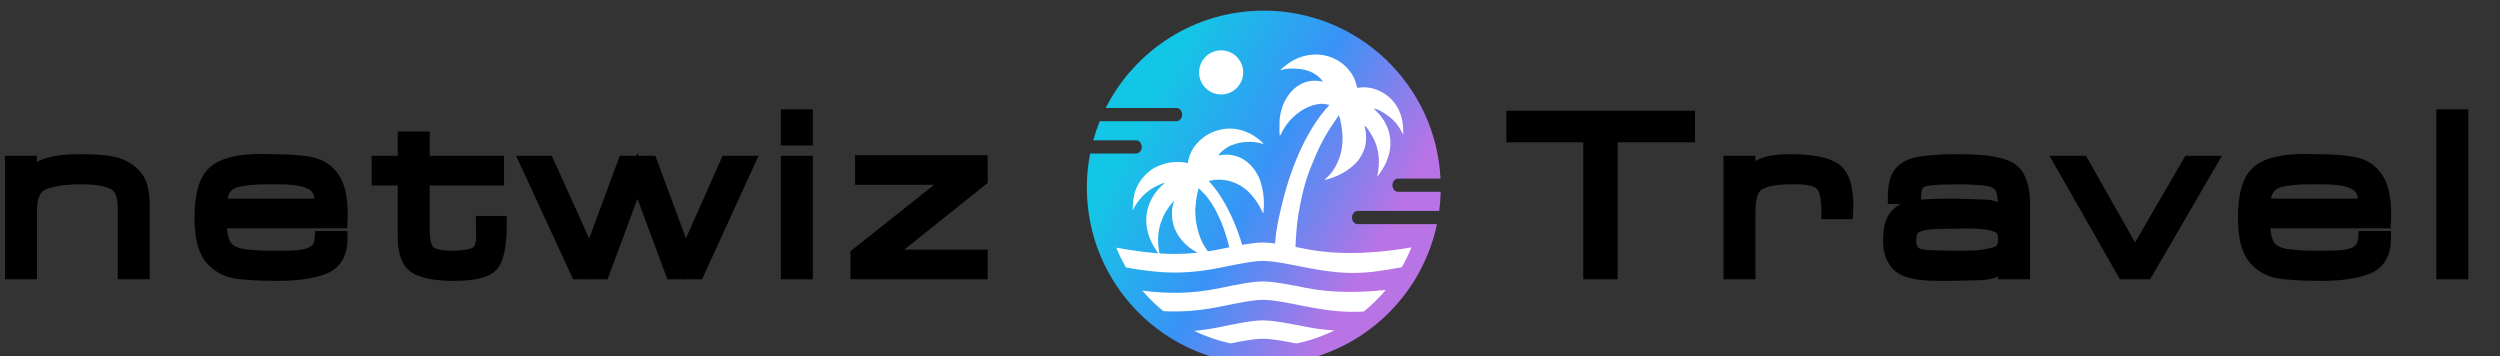 <svg width="470" height="67" viewBox="0 0 470 67" fill="none" xmlns="http://www.w3.org/2000/svg">
<rect x="0" y="0" width="470" height="67" fill="#333333" stroke="none"/>
<g clip-path="url(#clip0_0_14)">
<path fill-rule="evenodd" clip-rule="evenodd" d="M270.851 36.055C270.822 37.276 270.727 38.482 270.571 39.668C270.522 39.66 270.474 39.656 270.424 39.656H255.23C254.648 39.656 254.176 40.212 254.176 40.896C254.176 41.581 254.648 42.134 255.23 42.134H270.15C266.985 57.212 253.612 68.535 237.593 68.535C219.22 68.535 204.326 53.641 204.326 35.267C204.326 33.075 204.539 30.933 204.944 28.859C204.965 28.861 204.986 28.861 205.008 28.861H213.599C214.181 28.861 214.651 28.306 214.651 27.622C214.651 26.938 214.18 26.383 213.599 26.383H205.527C205.868 25.152 206.277 23.951 206.75 22.782H221.196C221.778 22.782 222.249 22.227 222.249 21.543C222.249 20.858 221.778 20.304 221.196 20.304H207.875C213.352 9.447 224.602 2 237.593 2C255.4 2 269.938 15.989 270.818 33.576H262.826C262.244 33.576 261.773 34.132 261.773 34.816C261.773 35.501 262.245 36.056 262.826 36.056H270.851V36.055Z" fill="url(#paint0_linear_0_14)"/>
<path fill-rule="evenodd" clip-rule="evenodd" d="M209.857 46.559C216.616 47.758 222.077 48.359 229.582 46.801C232.415 46.213 235.347 45.606 237.351 45.599C237.362 45.599 237.375 45.599 237.387 45.599C239.478 45.599 242.524 46.21 245.473 46.8C252.579 48.223 260.368 47.382 265.349 46.508C264.827 47.796 264.22 49.04 263.532 50.23C256.831 51.506 253.171 51.831 245.119 50.22C242.241 49.644 239.25 49.028 237.356 49.054C235.534 49.061 232.695 49.65 229.949 50.219C222.515 51.761 217.793 51.364 211.687 50.288C210.993 49.095 210.381 47.85 209.855 46.56L209.857 46.559ZM260.533 54.507C259.289 55.988 257.905 57.346 256.4 58.563C253.15 58.768 249.913 58.495 245.119 57.536C242.241 56.96 239.251 56.345 237.357 56.37C235.535 56.376 232.695 56.966 229.95 57.535C225.528 58.453 222.065 58.683 218.7 58.494C217.275 57.333 215.958 56.042 214.768 54.643C219.496 55.24 223.967 55.285 229.582 54.118C232.415 53.53 235.347 52.923 237.351 52.916C237.362 52.916 237.375 52.916 237.387 52.916C239.478 52.916 242.524 53.526 245.473 54.117C250.57 55.138 256.02 54.993 260.532 54.507H260.533ZM250.868 62.11C248.634 63.217 246.241 64.054 243.735 64.576C241.313 64.097 238.948 63.665 237.356 63.688C235.847 63.693 233.642 64.097 231.368 64.56C228.961 64.05 226.661 63.253 224.505 62.204C226.111 62.057 227.787 61.808 229.581 61.436C232.414 60.848 235.346 60.241 237.35 60.234C237.361 60.234 237.374 60.234 237.386 60.234C239.477 60.234 242.524 60.845 245.472 61.435C247.245 61.789 249.061 62.003 250.867 62.111L250.868 62.11Z" fill="white"/>
<path fill-rule="evenodd" clip-rule="evenodd" d="M243.542 46.587C243.621 44.685 243.791 42.109 244.073 40.453C244.581 37.47 245.202 34.54 246.307 31.753C246.918 30.211 247.58 28.63 248.305 27.168C249.192 25.379 250.295 23.702 251.432 22.067C251.539 21.914 251.611 21.869 251.655 21.702C252.023 21.972 252.329 24.649 252.357 24.996C252.559 27.481 252.059 29.686 250.889 31.631C250.763 31.842 250.626 32.028 250.48 32.223C250.413 32.313 250.361 32.389 250.28 32.492C250.179 32.62 250.136 32.648 250.035 32.777C249.858 33.004 249.75 33.099 249.554 33.295C249.386 33.466 249.138 33.62 249.011 33.81C249.383 33.802 250.451 33.433 250.792 33.299C252.486 32.632 253.681 31.868 254.963 30.593C255.585 29.975 256.351 28.643 256.605 27.651C256.962 26.258 256.855 24.965 256.533 23.584C256.99 23.889 257.562 24.877 257.86 25.373C258.27 26.056 258.579 26.75 258.833 27.573C259.074 28.351 259.238 29.311 259.237 30.343C259.237 31.111 259.11 32.695 258.884 33.164C259.1 33.086 259.291 32.749 259.413 32.576C262.262 28.541 262.123 24.094 258.548 20.687C258.411 20.558 258.331 20.535 258.238 20.409C259.005 20.425 260.57 21.429 261.218 21.955C262.419 22.933 262.991 23.763 263.683 25.073L263.822 25.287C263.822 23.923 263.738 22.637 263.284 21.416C263.094 20.902 262.853 20.409 262.577 19.949C262.328 19.532 261.94 19.022 261.603 18.689C260.822 17.916 260.054 17.388 258.96 16.924C258.141 16.576 257.105 16.38 256.179 16.41C255.844 16.42 255.494 16.523 255.182 16.529C254.975 16.099 254.876 14.596 253.492 13.046C253.346 12.883 253.301 12.795 253.14 12.635C250.151 9.656 245.658 9.561 242.32 11.838C242.018 12.044 241.762 12.259 241.485 12.473C241.286 12.627 240.781 13.017 240.722 13.237C241.827 12.707 244.337 12.875 245.484 13.178C246.852 13.539 248.023 14.318 248.716 15.353C243.682 14.18 240.521 18.94 240.546 23.229L240.546 24.994C240.559 25.22 240.605 25.282 240.605 25.522C240.778 25.396 240.86 25.131 240.958 24.934C242.286 22.251 245.09 19.858 248.137 19.535C249.034 19.44 249.195 19.645 249.892 19.703C249.837 19.909 249.704 19.983 249.574 20.148C249.439 20.32 249.337 20.385 249.204 20.542C248.502 21.38 247.853 22.263 247.247 23.171C246.327 24.547 245.494 26.082 244.758 27.617C243.993 29.211 243.325 30.859 242.744 32.538C242.606 32.936 242.485 33.254 242.346 33.669C241.543 36.076 240.984 38.488 240.417 40.967C240.232 41.775 240.096 42.685 239.95 43.557C239.825 44.312 239.727 45.815 239.633 46.585H243.542V46.586V46.587Z" fill="white"/>
<path d="M229.574 17.758C231.864 17.758 233.72 15.902 233.72 13.613C233.72 11.323 231.864 9.467 229.574 9.467C227.285 9.467 225.429 11.323 225.429 13.613C225.429 15.902 227.285 17.758 229.574 17.758Z" fill="white"/>
<path fill-rule="evenodd" clip-rule="evenodd" d="M220.678 37.788C220.624 38.436 220.329 38.883 220.334 39.849C220.339 40.685 220.353 41.293 220.55 42.082C221.118 44.359 222.94 46.376 225.001 47.421L225.803 47.822C226.087 47.964 226.375 48.069 226.679 48.191C226.917 48.286 227.124 48.357 227.358 48.436C227.508 48.315 227.663 48.199 227.822 48.087C227.77 48.039 227.725 47.993 227.689 47.954C226.877 47.075 226.17 46.008 225.728 44.891C225.283 43.771 224.964 42.569 224.814 41.34C224.754 40.859 224.68 39.675 224.718 39.207C224.803 38.171 224.906 37.251 225.12 36.261C225.186 35.953 225.293 35.673 225.36 35.384L226.616 36.661C227.03 37.126 227.361 37.617 227.714 38.14C228.148 38.788 228.549 39.487 228.869 40.205C228.942 40.367 229.002 40.477 229.082 40.637C229.83 42.121 230.339 43.755 230.809 45.351C230.934 45.778 231.05 46.209 231.156 46.642C231.971 46.462 232.808 46.383 233.642 46.4L233.202 44.976C232.214 42.013 230.961 39.15 229.225 36.544C228.937 36.11 228.612 35.658 228.287 35.249C228.002 34.894 227.455 34.317 227.25 34.01C227.422 34.006 227.534 33.958 227.682 33.927C229.855 33.471 232.182 34.079 233.862 35.341L234.432 35.802C234.652 36.015 234.779 36.092 234.973 36.335L235.465 36.873C236.12 37.652 236.671 38.511 237.126 39.42C237.215 39.598 237.37 40.002 237.513 40.106C237.513 39.722 237.58 39.344 237.599 38.99C237.7 37.119 237.407 35.265 236.777 33.585C236.723 33.441 236.653 33.336 236.586 33.175L236.146 32.37C235.917 31.987 235.649 31.644 235.356 31.314C235.244 31.189 235.205 31.119 235.077 30.992C233.499 29.425 231.363 28.706 229.054 29.244C229.186 28.992 229.47 28.64 229.691 28.465C230.239 28.031 230.742 27.622 231.41 27.348C232.551 26.88 233.795 26.627 235.067 26.666C235.277 26.672 235.453 26.697 235.709 26.71C236.391 26.741 237.13 27.018 237.555 27.053C237.277 26.638 236.433 26.02 235.992 25.697L235.079 25.149C233.041 24.14 231.138 23.899 228.976 24.485C228.219 24.69 227.576 25.01 226.936 25.365C226.642 25.527 226.333 25.76 226.077 25.966C225.233 26.647 224.535 27.414 224.029 28.384C223.785 28.852 223.342 29.974 223.342 30.659C223.024 30.634 222.657 30.52 222.308 30.492C221.231 30.404 219.998 30.472 218.98 30.764C217.793 31.103 216.65 31.637 215.753 32.474C215.549 32.662 215.312 32.84 215.141 33.064L214.576 33.744C213.264 35.491 212.951 37.345 212.951 39.548C212.957 39.54 212.965 39.514 212.966 39.52L213.431 38.654C213.78 38.075 214.196 37.568 214.636 37.068C215.285 36.332 216.108 35.666 216.988 35.212C217.507 34.944 218.406 34.443 218.962 34.396C218.817 34.613 218.518 34.789 218.328 34.964C218.004 35.265 217.726 35.593 217.454 35.936C216.794 36.765 216.267 37.693 215.93 38.705C215.821 39.031 215.732 39.309 215.666 39.644C215.449 40.74 215.424 41.944 215.638 43.001C215.903 44.307 216.358 45.412 217.016 46.518C217.19 46.81 217.847 47.822 218.06 47.964C217.277 44.605 217.828 41.485 219.9 38.727L220.471 38.009C220.562 37.894 220.555 37.872 220.68 37.789L220.678 37.788Z" fill="white"/>
<path d="M5.45 34.961C6.109 33.012 7.213 31.779 8.761 31.263C10.309 30.747 12.373 30.489 14.953 30.489H15.34C17.461 30.489 19.224 30.604 20.629 30.833C22.062 31.062 23.281 31.578 24.284 32.381C25.316 33.184 25.961 34.087 26.219 35.09C26.506 36.093 26.649 37.34 26.649 38.831V51H23.639V39.132C23.639 36.609 22.965 34.99 21.618 34.273C20.271 33.528 18.178 33.155 15.34 33.155C12.101 33.155 9.635 33.528 7.944 34.273C6.281 34.99 5.45 36.767 5.45 39.605V51H2.44V30.79H5.45V34.961ZM45.339 48.248C45.798 48.334 46.529 48.42 47.532 48.506C48.536 48.592 49.725 48.635 51.101 48.635H52.735C54.226 48.635 55.401 48.592 56.261 48.506C57.121 48.42 57.895 48.234 58.583 47.947C59.271 47.632 59.773 47.23 60.088 46.743C60.404 46.256 60.59 45.654 60.647 44.937H63.829C63.829 47.603 62.754 49.337 60.604 50.14C58.483 50.914 55.731 51.301 52.348 51.301C48.65 51.301 45.913 51.143 44.135 50.828C42.358 50.484 40.896 49.595 39.749 48.162C38.631 46.7 38.072 44.292 38.072 40.938C38.072 36.781 38.861 34.001 40.437 32.596C42.043 31.163 44.938 30.446 49.123 30.446L51.187 30.489C54.427 30.489 56.863 30.675 58.497 31.048C60.16 31.392 61.464 32.266 62.41 33.671C63.385 35.076 63.872 37.312 63.872 40.379L63.829 41.411H41.082C41.082 43.389 41.355 44.937 41.899 46.055C42.444 47.144 43.591 47.875 45.339 48.248ZM52.434 33.155H50.069C48.407 33.155 46.93 33.255 45.64 33.456C44.35 33.628 43.376 33.986 42.716 34.531C42.086 35.076 41.67 35.706 41.469 36.423C41.269 37.111 41.168 37.914 41.168 38.831H60.733C60.733 37.942 60.647 37.154 60.475 36.466C60.303 35.778 59.959 35.205 59.443 34.746C58.927 34.259 58.11 33.872 56.992 33.585C55.903 33.298 54.384 33.155 52.434 33.155ZM93.258 33.37H79.283V43.088C79.283 45.353 79.67 46.843 80.444 47.56C81.218 48.277 82.738 48.635 85.002 48.635C87.066 48.635 88.586 48.391 89.56 47.904C90.535 47.388 91.022 46.213 91.022 44.378L90.979 42.099H93.774C93.774 45.826 93.316 48.291 92.398 49.495C91.51 50.699 89.159 51.301 85.346 51.301C82.193 51.301 79.885 50.9 78.423 50.097C76.99 49.266 76.273 47.402 76.273 44.507V43.088V33.37H71.371V30.79H76.273V26.232H79.283V30.79H93.258V33.37ZM140.268 30.79L131.023 51H126.508L119.843 33.069L113.178 51H108.706L99.375 30.79H102.772L110.899 48.764L117.564 30.79H122.165L128.83 48.764L136.828 30.79H140.268ZM151.311 51H148.301V30.79H151.311V51ZM151.311 25.845H148.301V22.061H151.311V25.845ZM165.736 48.42H184.183V51H161.393V47.947L179.926 33.241H162.253V30.661H184.183V33.671L165.736 48.42Z" fill="black"/>
<path d="M5.45 34.961H3.95L6.871 35.442L5.45 34.961ZM20.629 30.833L20.387 32.313L20.392 32.314L20.629 30.833ZM24.284 32.381L23.347 33.552L23.355 33.559L23.363 33.565L24.284 32.381ZM26.219 35.09L24.766 35.464L24.771 35.483L24.777 35.502L26.219 35.09ZM26.649 51V52.5H28.149V51H26.649ZM23.639 51H22.139V52.5H23.639V51ZM21.618 34.273L20.892 35.586L20.903 35.592L20.914 35.597L21.618 34.273ZM7.944 34.273L8.538 35.651L8.549 35.646L7.944 34.273ZM5.45 51V52.5H6.95V51H5.45ZM2.44 51H0.94V52.5H2.44V51ZM2.44 30.79V29.29H0.94V30.79H2.44ZM5.45 30.79H6.95V29.29H5.45V30.79ZM6.871 35.442C7.423 33.809 8.248 33.015 9.235 32.686L8.287 29.84C6.178 30.543 4.796 32.214 4.029 34.48L6.871 35.442ZM9.235 32.686C10.568 32.242 12.452 31.989 14.953 31.989V28.989C12.294 28.989 10.05 29.252 8.287 29.84L9.235 32.686ZM14.953 31.989H15.34V28.989H14.953V31.989ZM15.34 31.989C17.416 31.989 19.091 32.102 20.387 32.313L20.871 29.353C19.358 29.106 17.507 28.989 15.34 28.989V31.989ZM20.392 32.314C21.603 32.508 22.571 32.932 23.347 33.552L25.221 31.21C23.99 30.225 22.522 29.617 20.866 29.352L20.392 32.314ZM23.363 33.565C24.203 34.218 24.61 34.858 24.766 35.464L27.672 34.716C27.311 33.315 26.429 32.149 25.205 31.197L23.363 33.565ZM24.777 35.502C25.013 36.328 25.149 37.425 25.149 38.831H28.149C28.149 37.255 27.999 35.859 27.661 34.678L24.777 35.502ZM25.149 38.831V51H28.149V38.831H25.149ZM26.649 49.5H23.639V52.5H26.649V49.5ZM25.139 51V39.132H22.139V51H25.139ZM25.139 39.132C25.139 36.438 24.424 34.066 22.322 32.949L20.914 35.597C21.507 35.913 22.139 36.781 22.139 39.132H25.139ZM22.344 32.96C20.657 32.027 18.251 31.655 15.34 31.655V34.655C18.105 34.655 19.884 35.028 20.892 35.586L22.344 32.96ZM15.34 31.655C12.026 31.655 9.314 32.03 7.339 32.9L8.549 35.646C9.957 35.025 12.175 34.655 15.34 34.655V31.655ZM7.35 32.895C4.856 33.971 3.95 36.55 3.95 39.605H6.95C6.95 36.983 7.707 36.009 8.538 35.651L7.35 32.895ZM3.95 39.605V51H6.95V39.605H3.95ZM5.45 49.5H2.44V52.5H5.45V49.5ZM3.94 51V30.79H0.94V51H3.94ZM2.44 32.29H5.45V29.29H2.44V32.29ZM3.95 30.79V34.961H6.95V30.79H3.95ZM45.339 48.248L45.027 49.715L45.045 49.719L45.063 49.722L45.339 48.248ZM47.532 48.506L47.404 50.001L47.404 50.001L47.532 48.506ZM56.261 48.506L56.41 49.999L56.41 49.999L56.261 48.506ZM58.583 47.947L59.16 49.332L59.184 49.322L59.208 49.311L58.583 47.947ZM60.088 46.743L58.829 45.928L58.829 45.928L60.088 46.743ZM60.647 44.937V43.437H59.262L59.152 44.817L60.647 44.937ZM63.829 44.937H65.329V43.437H63.829V44.937ZM60.604 50.14L61.118 51.549L61.129 51.545L60.604 50.14ZM44.135 50.828L43.85 52.301L43.862 52.303L43.873 52.305L44.135 50.828ZM39.749 48.162L38.558 49.073L38.568 49.086L38.578 49.099L39.749 48.162ZM40.437 32.596L41.435 33.716L41.436 33.715L40.437 32.596ZM49.123 30.446L49.154 28.946L49.139 28.946H49.123V30.446ZM51.187 30.489L51.156 31.989L51.172 31.989H51.187V30.489ZM58.497 31.048L58.164 32.51L58.178 32.514L58.193 32.517L58.497 31.048ZM62.41 33.671L61.166 34.509L61.172 34.518L61.178 34.526L62.41 33.671ZM63.872 40.379L65.371 40.441L65.372 40.41V40.379H63.872ZM63.829 41.411V42.911H65.268L65.328 41.473L63.829 41.411ZM41.082 41.411V39.911H39.582V41.411H41.082ZM41.899 46.055L40.551 46.712L40.554 46.719L40.558 46.726L41.899 46.055ZM45.64 33.456L45.839 34.943L45.855 34.941L45.871 34.938L45.64 33.456ZM42.716 34.531L41.761 33.375L41.748 33.385L41.736 33.396L42.716 34.531ZM41.469 36.423L42.909 36.843L42.911 36.835L42.914 36.827L41.469 36.423ZM41.168 38.831H39.668V40.331H41.168V38.831ZM60.733 38.831V40.331H62.233V38.831H60.733ZM60.475 36.466L59.02 36.83L59.02 36.83L60.475 36.466ZM59.443 34.746L58.413 35.837L58.43 35.852L58.447 35.867L59.443 34.746ZM56.992 33.585L56.611 35.036L56.62 35.038L56.992 33.585ZM45.063 49.722C45.6 49.823 46.394 49.914 47.404 50.001L47.66 47.011C46.663 46.926 45.996 46.845 45.616 46.774L45.063 49.722ZM47.404 50.001C48.462 50.091 49.697 50.135 51.101 50.135V47.135C49.754 47.135 48.609 47.093 47.66 47.011L47.404 50.001ZM51.101 50.135H52.735V47.135H51.101V50.135ZM52.735 50.135C54.246 50.135 55.478 50.092 56.41 49.999L56.112 47.013C55.325 47.092 54.206 47.135 52.735 47.135V50.135ZM56.41 49.999C57.395 49.9 58.316 49.683 59.16 49.332L58.006 46.562C57.474 46.784 56.848 46.94 56.112 47.013L56.41 49.999ZM59.208 49.311C60.078 48.912 60.837 48.347 61.348 47.558L58.829 45.928C58.709 46.113 58.464 46.351 57.958 46.583L59.208 49.311ZM61.348 47.558C61.826 46.818 62.07 45.963 62.142 45.057L59.152 44.817C59.11 45.345 58.981 45.694 58.829 45.928L61.348 47.558ZM60.647 46.437H63.829V43.437H60.647V46.437ZM62.329 44.937C62.329 46.075 62.1 46.88 61.748 47.447C61.407 47.997 60.884 48.434 60.08 48.735L61.129 51.545C62.474 51.043 63.564 50.212 64.298 49.028C65.021 47.861 65.329 46.465 65.329 44.937H62.329ZM60.09 48.731C58.194 49.423 55.634 49.801 52.348 49.801V52.801C55.828 52.801 58.772 52.405 61.118 51.549L60.09 48.731ZM52.348 49.801C48.667 49.801 46.038 49.642 44.397 49.351L43.873 52.305C45.787 52.644 48.634 52.801 52.348 52.801V49.801ZM44.42 49.355C42.998 49.08 41.848 48.385 40.92 47.225L38.578 49.099C39.944 50.806 41.718 51.888 43.85 52.301L44.42 49.355ZM40.941 47.251C40.13 46.191 39.572 44.2 39.572 40.938H36.572C36.572 44.384 37.132 47.209 38.558 49.073L40.941 47.251ZM39.572 40.938C39.572 36.84 40.376 34.659 41.435 33.716L39.439 31.476C37.345 33.342 36.572 36.722 36.572 40.938H39.572ZM41.436 33.715C42.604 32.672 45.005 31.946 49.123 31.946V28.946C44.871 28.946 41.481 29.653 39.438 31.477L41.436 33.715ZM49.092 31.946L51.156 31.989L51.218 28.989L49.154 28.946L49.092 31.946ZM51.187 31.989C54.398 31.989 56.698 32.176 58.164 32.51L58.831 29.586C57.028 29.174 54.455 28.989 51.187 28.989V31.989ZM58.193 32.517C59.473 32.782 60.44 33.43 61.166 34.509L63.654 32.833C62.489 31.102 60.846 30.002 58.801 29.579L58.193 32.517ZM61.178 34.526C61.887 35.549 62.372 37.405 62.372 40.379H65.372C65.372 37.218 64.882 34.603 63.643 32.816L61.178 34.526ZM62.373 40.317L62.331 41.349L65.328 41.473L65.371 40.441L62.373 40.317ZM63.829 39.911H41.082V42.911H63.829V39.911ZM39.582 41.411C39.582 43.497 39.864 45.303 40.551 46.712L43.248 45.398C42.845 44.571 42.582 43.281 42.582 41.411H39.582ZM40.558 46.726C41.388 48.387 43.048 49.293 45.027 49.715L45.652 46.781C44.133 46.457 43.5 45.902 43.241 45.384L40.558 46.726ZM52.434 31.655H50.069V34.655H52.434V31.655ZM50.069 31.655C48.349 31.655 46.793 31.759 45.41 31.974L45.871 34.938C47.067 34.752 48.464 34.655 50.069 34.655V31.655ZM45.442 31.969C44.008 32.16 42.722 32.581 41.761 33.375L43.672 35.687C44.029 35.392 44.692 35.096 45.839 34.943L45.442 31.969ZM41.736 33.396C40.91 34.109 40.314 34.985 40.025 36.019L42.914 36.827C43.026 36.428 43.261 36.042 43.697 35.666L41.736 33.396ZM40.029 36.003C39.779 36.859 39.668 37.809 39.668 38.831H42.668C42.668 38.018 42.758 37.363 42.909 36.843L40.029 36.003ZM41.168 40.331H60.733V37.331H41.168V40.331ZM62.233 38.831C62.233 37.849 62.139 36.935 61.93 36.102L59.02 36.83C59.156 37.373 59.233 38.035 59.233 38.831H62.233ZM61.93 36.102C61.687 35.13 61.188 34.29 60.44 33.625L58.447 35.867C58.731 36.12 58.919 36.426 59.02 36.83L61.93 36.102ZM60.473 33.656C59.691 32.917 58.591 32.447 57.365 32.132L56.62 35.038C57.629 35.297 58.163 35.601 58.413 35.837L60.473 33.656ZM57.374 32.134C56.102 31.8 54.433 31.655 52.434 31.655V34.655C54.334 34.655 55.704 34.797 56.611 35.036L57.374 32.134ZM93.258 33.37V34.87H94.758V33.37H93.258ZM79.283 33.37V31.87H77.783V33.37H79.283ZM80.444 47.56L81.463 46.459L81.463 46.459L80.444 47.56ZM89.56 47.904L90.231 49.246L90.247 49.238L90.262 49.23L89.56 47.904ZM91.022 44.378H92.522V44.364L92.522 44.35L91.022 44.378ZM90.979 42.099V40.599H89.451L89.48 42.127L90.979 42.099ZM93.774 42.099H95.274V40.599H93.774V42.099ZM92.398 49.495L91.205 48.586L91.198 48.595L91.192 48.604L92.398 49.495ZM78.423 50.097L77.671 51.395L77.686 51.403L77.701 51.412L78.423 50.097ZM76.273 33.37H77.773V31.87H76.273V33.37ZM71.371 33.37H69.871V34.87H71.371V33.37ZM71.371 30.79V29.29H69.871V30.79H71.371ZM76.273 30.79V32.29H77.773V30.79H76.273ZM76.273 26.232V24.732H74.773V26.232H76.273ZM79.283 26.232H80.783V24.732H79.283V26.232ZM79.283 30.79H77.783V32.29H79.283V30.79ZM93.258 30.79H94.758V29.29H93.258V30.79ZM93.258 31.87H79.283V34.87H93.258V31.87ZM77.783 33.37V43.088H80.783V33.37H77.783ZM77.783 43.088C77.783 44.294 77.885 45.37 78.122 46.281C78.356 47.184 78.752 48.037 79.425 48.661L81.463 46.459C81.363 46.366 81.178 46.116 81.025 45.528C80.875 44.948 80.783 44.147 80.783 43.088H77.783ZM79.425 48.661C80.072 49.26 80.921 49.614 81.82 49.826C82.731 50.041 83.801 50.135 85.002 50.135V47.135C83.939 47.135 83.117 47.05 82.509 46.906C81.889 46.76 81.591 46.577 81.463 46.459L79.425 48.661ZM85.002 50.135C87.127 50.135 88.935 49.894 90.231 49.246L88.889 46.562C88.236 46.889 87.006 47.135 85.002 47.135V50.135ZM90.262 49.23C91.996 48.312 92.522 46.379 92.522 44.378H89.522C89.522 46.046 89.074 46.464 88.859 46.578L90.262 49.23ZM92.522 44.35L92.479 42.071L89.48 42.127L89.523 44.406L92.522 44.35ZM90.979 43.599H93.774V40.599H90.979V43.599ZM92.274 42.099C92.274 43.91 92.162 45.359 91.956 46.469C91.744 47.604 91.458 48.255 91.205 48.586L93.591 50.404C94.257 49.531 94.658 48.347 94.905 47.017C95.157 45.662 95.274 44.015 95.274 42.099H92.274ZM91.192 48.604C91.046 48.801 90.631 49.132 89.597 49.396C88.592 49.654 87.19 49.801 85.346 49.801V52.801C87.316 52.801 88.996 52.647 90.341 52.303C91.657 51.965 92.862 51.392 93.605 50.386L91.192 48.604ZM85.346 49.801C82.258 49.801 80.265 49.397 79.145 48.782L77.701 51.412C79.505 52.402 82.128 52.801 85.346 52.801V49.801ZM79.176 48.8C78.472 48.392 77.773 47.273 77.773 44.507H74.773C74.773 47.532 75.507 50.14 77.671 51.395L79.176 48.8ZM77.773 44.507V43.088H74.773V44.507H77.773ZM77.773 43.088V33.37H74.773V43.088H77.773ZM76.273 31.87H71.371V34.87H76.273V31.87ZM72.871 33.37V30.79H69.871V33.37H72.871ZM71.371 32.29H76.273V29.29H71.371V32.29ZM77.773 30.79V26.232H74.773V30.79H77.773ZM76.273 27.732H79.283V24.732H76.273V27.732ZM77.783 26.232V30.79H80.783V26.232H77.783ZM79.283 32.29H93.258V29.29H79.283V32.29ZM91.758 30.79V33.37H94.758V30.79H91.758ZM140.268 30.79L141.632 31.414L142.604 29.29H140.268V30.79ZM131.023 51V52.5H131.986L132.387 51.624L131.023 51ZM126.508 51L125.102 51.523L125.465 52.5H126.508V51ZM119.843 33.069L121.249 32.546L119.843 28.764L118.437 32.546L119.843 33.069ZM113.178 51V52.5H114.221L114.584 51.523L113.178 51ZM108.706 51L107.344 51.629L107.746 52.5H108.706V51ZM99.375 30.79V29.29H97.03L98.013 31.419L99.375 30.79ZM102.772 30.79L104.139 30.172L103.74 29.29H102.772V30.79ZM110.899 48.764L109.532 49.382L111.036 52.708L112.306 49.285L110.899 48.764ZM117.564 30.79V29.29H116.521L116.158 30.268L117.564 30.79ZM122.165 30.79L123.572 30.268L123.209 29.29H122.165V30.79ZM128.83 48.764L127.424 49.285L128.704 52.738L130.201 49.374L128.83 48.764ZM136.828 30.79V29.29H135.854L135.458 30.18L136.828 30.79ZM138.904 30.166L129.659 50.376L132.387 51.624L141.632 31.414L138.904 30.166ZM131.023 49.5H126.508V52.5H131.023V49.5ZM127.914 50.477L121.249 32.546L118.437 33.592L125.102 51.523L127.914 50.477ZM118.437 32.546L111.772 50.477L114.584 51.523L121.249 33.592L118.437 32.546ZM113.178 49.5H108.706V52.5H113.178V49.5ZM110.068 50.371L100.737 30.161L98.013 31.419L107.344 51.629L110.068 50.371ZM99.375 32.29H102.772V29.29H99.375V32.29ZM101.405 31.408L109.532 49.382L112.266 48.146L104.139 30.172L101.405 31.408ZM112.306 49.285L118.971 31.311L116.158 30.268L109.493 48.242L112.306 49.285ZM117.564 32.29H122.165V29.29H117.564V32.29ZM120.759 31.311L127.424 49.285L130.237 48.242L123.572 30.268L120.759 31.311ZM130.201 49.374L138.199 31.4L135.458 30.18L127.46 48.154L130.201 49.374ZM136.828 32.29H140.268V29.29H136.828V32.29ZM151.311 51V52.5H152.811V51H151.311ZM148.301 51H146.801V52.5H148.301V51ZM148.301 30.79V29.29H146.801V30.79H148.301ZM151.311 30.79H152.811V29.29H151.311V30.79ZM151.311 25.845V27.345H152.811V25.845H151.311ZM148.301 25.845H146.801V27.345H148.301V25.845ZM148.301 22.061V20.561H146.801V22.061H148.301ZM151.311 22.061H152.811V20.561H151.311V22.061ZM151.311 49.5H148.301V52.5H151.311V49.5ZM149.801 51V30.79H146.801V51H149.801ZM148.301 32.29H151.311V29.29H148.301V32.29ZM149.811 30.79V51H152.811V30.79H149.811ZM151.311 24.345H148.301V27.345H151.311V24.345ZM149.801 25.845V22.061H146.801V25.845H149.801ZM148.301 23.561H151.311V20.561H148.301V23.561ZM149.811 22.061V25.845H152.811V22.061H149.811ZM165.736 48.42L164.799 47.248L161.458 49.92H165.736V48.42ZM184.183 48.42H185.683V46.92H184.183V48.42ZM184.183 51V52.5H185.683V51H184.183ZM161.393 51H159.893V52.5H161.393V51ZM161.393 47.947L160.46 46.772L159.893 47.222V47.947H161.393ZM179.926 33.241L180.858 34.416L184.229 31.741H179.926V33.241ZM162.253 33.241H160.753V34.741H162.253V33.241ZM162.253 30.661V29.161H160.753V30.661H162.253ZM184.183 30.661H185.683V29.161H184.183V30.661ZM184.183 33.671L185.12 34.843L185.683 34.392V33.671H184.183ZM165.736 49.92H184.183V46.92H165.736V49.92ZM182.683 48.42V51H185.683V48.42H182.683ZM184.183 49.5H161.393V52.5H184.183V49.5ZM162.893 51V47.947H159.893V51H162.893ZM162.325 49.122L180.858 34.416L178.993 32.066L160.46 46.772L162.325 49.122ZM179.926 31.741H162.253V34.741H179.926V31.741ZM163.753 33.241V30.661H160.753V33.241H163.753ZM162.253 32.161H184.183V29.161H162.253V32.161ZM182.683 30.661V33.671H185.683V30.661H182.683ZM183.246 32.499L164.799 47.248L166.673 49.592L185.12 34.843L183.246 32.499Z" fill="black"/>
<path d="M299.147 51V25.243H284.699V22.319H317.164V25.243H302.63V51H299.147ZM328.524 34.359C328.925 33.155 329.699 32.209 330.846 31.521C332.021 30.833 333.928 30.489 336.565 30.489C340.406 30.489 343.087 30.976 344.606 31.951C346.154 32.897 346.928 35.162 346.928 38.745L346.885 39.691H343.918C343.918 37.14 343.517 35.42 342.714 34.531C341.94 33.614 340.263 33.155 337.683 33.155H336.651C333.727 33.155 331.634 33.571 330.373 34.402C329.14 35.205 328.524 36.968 328.524 39.691V51H325.514V30.79H328.524V34.359ZM377.142 48.635C376.626 49.524 375.996 50.154 375.25 50.527C374.534 50.871 373.616 51.086 372.498 51.172L366.951 51.301H364.328C360.774 51.301 358.409 50.799 357.233 49.796C356.087 48.764 355.513 47.259 355.513 45.281C355.513 43.102 355.915 41.569 356.717 40.68C357.52 39.791 358.638 39.275 360.071 39.132C361.533 38.989 362.823 38.903 363.941 38.874C365.059 38.845 366.106 38.831 367.08 38.831L372.756 39.003C373.788 39.003 374.62 39.161 375.25 39.476C375.881 39.791 376.512 40.379 377.142 41.239V39.089C377.142 37.856 377.042 36.839 376.841 36.036C376.641 35.205 376.196 34.56 375.508 34.101C374.82 33.642 373.645 33.37 371.982 33.284C370.348 33.198 369.13 33.155 368.327 33.155C367.353 33.155 366.407 33.169 365.489 33.198C364.572 33.198 363.569 33.27 362.479 33.413C361.419 33.556 360.688 33.9 360.286 34.445C359.885 34.99 359.684 35.792 359.684 36.853H356.416C356.416 34.703 356.875 33.198 357.792 32.338C358.738 31.478 360.143 30.962 362.006 30.79C363.898 30.589 365.633 30.489 367.209 30.489C369.159 30.489 370.778 30.532 372.068 30.618C373.358 30.675 374.749 30.905 376.239 31.306C377.73 31.707 378.748 32.51 379.292 33.714C379.866 34.889 380.152 36.452 380.152 38.401V51H377.142V48.635ZM366.994 48.635H367.854C369.316 48.635 370.606 48.606 371.724 48.549C372.842 48.463 374.018 48.248 375.25 47.904C376.512 47.56 377.142 46.585 377.142 44.98C377.142 43.604 376.712 42.73 375.852 42.357C375.021 41.956 374.104 41.712 373.1 41.626C372.126 41.511 371.022 41.454 369.789 41.454L367.123 41.497C365.059 41.497 363.597 41.54 362.737 41.626C361.906 41.712 361.146 41.884 360.458 42.142C359.77 42.4 359.312 42.801 359.082 43.346C358.853 43.862 358.738 44.507 358.738 45.281C358.738 46.313 359.039 47.116 359.641 47.689C360.272 48.262 361.548 48.549 363.468 48.549L366.994 48.635ZM415.107 30.79L403.368 51H399.412L387.888 30.79H391.285L401.39 48.592L411.71 30.79H415.107ZM429.502 48.248C429.961 48.334 430.692 48.42 431.695 48.506C432.698 48.592 433.888 48.635 435.264 48.635H436.898C438.389 48.635 439.564 48.592 440.424 48.506C441.284 48.42 442.058 48.234 442.746 47.947C443.434 47.632 443.936 47.23 444.251 46.743C444.566 46.256 444.753 45.654 444.81 44.937H447.992C447.992 47.603 446.917 49.337 444.767 50.14C442.646 50.914 439.894 51.301 436.511 51.301C432.813 51.301 430.075 51.143 428.298 50.828C426.521 50.484 425.059 49.595 423.912 48.162C422.794 46.7 422.235 44.292 422.235 40.938C422.235 36.781 423.023 34.001 424.6 32.596C426.205 31.163 429.101 30.446 433.286 30.446L435.35 30.489C438.589 30.489 441.026 30.675 442.66 31.048C444.323 31.392 445.627 32.266 446.573 33.671C447.548 35.076 448.035 37.312 448.035 40.379L447.992 41.411H425.245C425.245 43.389 425.517 44.937 426.062 46.055C426.607 47.144 427.753 47.875 429.502 48.248ZM436.597 33.155H434.232C432.569 33.155 431.093 33.255 429.803 33.456C428.513 33.628 427.538 33.986 426.879 34.531C426.248 35.076 425.833 35.706 425.632 36.423C425.431 37.111 425.331 37.914 425.331 38.831H444.896C444.896 37.942 444.81 37.154 444.638 36.466C444.466 35.778 444.122 35.205 443.606 34.746C443.09 34.259 442.273 33.872 441.155 33.585C440.066 33.298 438.546 33.155 436.597 33.155ZM462.543 51H459.533V22.061H462.543V51Z" fill="black"/>
<path d="M299.147 51H297.647V52.5H299.147V51ZM299.147 25.243H300.647V23.743H299.147V25.243ZM284.699 25.243H283.199V26.743H284.699V25.243ZM284.699 22.319V20.819H283.199V22.319H284.699ZM317.164 22.319H318.664V20.819H317.164V22.319ZM317.164 25.243V26.743H318.664V25.243H317.164ZM302.63 25.243V23.743H301.13V25.243H302.63ZM302.63 51V52.5H304.13V51H302.63ZM300.647 51V25.243H297.647V51H300.647ZM299.147 23.743H284.699V26.743H299.147V23.743ZM286.199 25.243V22.319H283.199V25.243H286.199ZM284.699 23.819H317.164V20.819H284.699V23.819ZM315.664 22.319V25.243H318.664V22.319H315.664ZM317.164 23.743H302.63V26.743H317.164V23.743ZM301.13 25.243V51H304.13V25.243H301.13ZM302.63 49.5H299.147V52.5H302.63V49.5ZM328.524 34.359H327.024L329.947 34.833L328.524 34.359ZM330.846 31.521L330.088 30.227L330.081 30.231L330.074 30.235L330.846 31.521ZM344.606 31.951L343.796 33.214L343.81 33.222L343.824 33.231L344.606 31.951ZM346.928 38.745L348.427 38.813L348.428 38.779V38.745H346.928ZM346.885 39.691V41.191H348.318L348.384 39.759L346.885 39.691ZM343.918 39.691H342.418V41.191H343.918V39.691ZM342.714 34.531L341.568 35.498L341.584 35.518L341.601 35.536L342.714 34.531ZM330.373 34.402L331.192 35.659L331.199 35.654L330.373 34.402ZM328.524 51V52.5H330.024V51H328.524ZM325.514 51H324.014V52.5H325.514V51ZM325.514 30.79V29.29H324.014V30.79H325.514ZM328.524 30.79H330.024V29.29H328.524V30.79ZM329.947 34.833C330.229 33.988 330.76 33.322 331.618 32.807L330.074 30.235C328.639 31.096 327.622 32.322 327.101 33.885L329.947 34.833ZM331.604 32.816C332.42 32.338 333.987 31.989 336.565 31.989V28.989C333.868 28.989 331.623 29.328 330.088 30.227L331.604 32.816ZM336.565 31.989C340.378 31.989 342.67 32.491 343.796 33.214L345.416 30.689C343.504 29.462 340.435 28.989 336.565 28.989V31.989ZM343.824 33.231C344.215 33.47 344.618 33.936 344.928 34.844C345.242 35.763 345.428 37.045 345.428 38.745H348.428C348.428 36.862 348.227 35.219 347.767 33.874C347.303 32.517 346.545 31.378 345.388 30.671L343.824 33.231ZM345.43 38.677L345.387 39.623L348.384 39.759L348.427 38.813L345.43 38.677ZM346.885 38.191H343.918V41.191H346.885V38.191ZM345.418 39.691C345.418 38.347 345.313 37.156 345.078 36.147C344.845 35.148 344.461 34.227 343.827 33.526L341.601 35.536C341.77 35.724 341.988 36.107 342.156 36.828C342.322 37.539 342.418 38.484 342.418 39.691H345.418ZM343.861 33.564C343.208 32.79 342.278 32.327 341.272 32.052C340.258 31.775 339.049 31.655 337.683 31.655V34.655C338.897 34.655 339.816 34.764 340.48 34.946C341.151 35.129 341.446 35.355 341.568 35.498L343.861 33.564ZM337.683 31.655H336.651V34.655H337.683V31.655ZM336.651 31.655C333.664 31.655 331.193 32.065 329.548 33.15L331.199 35.654C332.075 35.077 333.79 34.655 336.651 34.655V31.655ZM329.555 33.145C327.637 34.393 327.024 36.878 327.024 39.691H330.024C330.024 37.057 330.643 36.016 331.192 35.659L329.555 33.145ZM327.024 39.691V51H330.024V39.691H327.024ZM328.524 49.5H325.514V52.5H328.524V49.5ZM327.014 51V30.79H324.014V51H327.014ZM325.514 32.29H328.524V29.29H325.514V32.29ZM327.024 30.79V34.359H330.024V30.79H327.024ZM377.142 48.635H378.642V43.064L375.845 47.882L377.142 48.635ZM375.25 50.527L375.899 51.879L375.91 51.874L375.921 51.869L375.25 50.527ZM372.498 51.172L372.533 52.672L372.573 52.671L372.613 52.668L372.498 51.172ZM366.951 51.301V52.801H366.969L366.986 52.801L366.951 51.301ZM357.233 49.796L356.23 50.911L356.244 50.924L356.259 50.937L357.233 49.796ZM356.717 40.68L357.83 41.685L357.83 41.685L356.717 40.68ZM360.071 39.132L359.925 37.639L359.922 37.639L360.071 39.132ZM363.941 38.874L363.98 40.373L363.98 40.373L363.941 38.874ZM367.08 38.831L367.126 37.332L367.103 37.331H367.08V38.831ZM372.756 39.003L372.711 40.502L372.734 40.503H372.756V39.003ZM375.25 39.476L375.921 38.134L375.921 38.134L375.25 39.476ZM377.142 41.239L375.933 42.126L378.642 45.821V41.239H377.142ZM376.841 36.036L375.383 36.388L375.386 36.4L376.841 36.036ZM371.982 33.284L371.903 34.782L371.905 34.782L371.982 33.284ZM365.489 33.198V34.698H365.513L365.536 34.697L365.489 33.198ZM362.479 33.413L362.284 31.926L362.278 31.927L362.479 33.413ZM359.684 36.853V38.353H361.184V36.853H359.684ZM356.416 36.853H354.916V38.353H356.416V36.853ZM357.792 32.338L356.783 31.228L356.775 31.236L356.766 31.244L357.792 32.338ZM362.006 30.79L362.144 32.284L362.154 32.283L362.164 32.282L362.006 30.79ZM372.068 30.618L371.969 32.115L371.985 32.116L372.002 32.117L372.068 30.618ZM376.239 31.306L376.629 29.858L376.629 29.858L376.239 31.306ZM379.292 33.714L377.926 34.332L377.935 34.352L377.944 34.372L379.292 33.714ZM380.152 51V52.5H381.652V51H380.152ZM377.142 51H375.642V52.5H377.142V51ZM366.994 48.635L366.958 50.135L366.976 50.135H366.994V48.635ZM371.724 48.549L371.801 50.047L371.82 50.046L371.839 50.045L371.724 48.549ZM375.25 47.904L374.856 46.457L374.847 46.459L375.25 47.904ZM375.852 42.357L375.2 43.708L375.228 43.721L375.256 43.733L375.852 42.357ZM373.1 41.626L372.925 43.116L372.949 43.118L372.972 43.12L373.1 41.626ZM369.789 41.454V39.954H369.777L369.765 39.954L369.789 41.454ZM367.123 41.497V42.997H367.135L367.147 42.997L367.123 41.497ZM362.737 41.626L362.588 40.133L362.583 40.134L362.737 41.626ZM360.458 42.142L359.932 40.737L359.932 40.737L360.458 42.142ZM359.082 43.346L360.453 43.955L360.459 43.942L360.465 43.928L359.082 43.346ZM359.641 47.689L358.607 48.775L358.619 48.787L358.632 48.799L359.641 47.689ZM363.468 48.549L363.505 47.049L363.487 47.049H363.468V48.549ZM375.845 47.882C375.442 48.577 375.008 48.971 374.579 49.185L375.921 51.869C376.983 51.337 377.811 50.471 378.439 49.388L375.845 47.882ZM374.601 49.175C374.106 49.413 373.386 49.599 372.383 49.676L372.613 52.668C373.846 52.573 374.962 52.329 375.899 51.879L374.601 49.175ZM372.463 49.672L366.916 49.801L366.986 52.801L372.533 52.672L372.463 49.672ZM366.951 49.801H364.328V52.801H366.951V49.801ZM364.328 49.801C362.612 49.801 361.244 49.679 360.2 49.457C359.137 49.232 358.527 48.928 358.207 48.655L356.259 50.937C357.115 51.667 358.275 52.116 359.577 52.392C360.898 52.672 362.49 52.801 364.328 52.801V49.801ZM358.237 48.681C357.49 48.009 357.013 46.962 357.013 45.281H354.013C354.013 47.556 354.683 49.519 356.23 50.911L358.237 48.681ZM357.013 45.281C357.013 43.201 357.413 42.147 357.83 41.685L355.604 39.675C354.416 40.99 354.013 43.004 354.013 45.281H357.013ZM357.83 41.685C358.335 41.127 359.079 40.739 360.221 40.625L359.922 37.639C358.197 37.812 356.705 38.456 355.604 39.675L357.83 41.685ZM360.218 40.625C361.654 40.484 362.907 40.401 363.98 40.373L363.903 37.374C362.74 37.404 361.412 37.493 359.925 37.639L360.218 40.625ZM363.98 40.373C365.087 40.345 366.12 40.331 367.08 40.331V37.331C366.091 37.331 365.032 37.346 363.903 37.374L363.98 40.373ZM367.035 40.33L372.711 40.502L372.802 37.504L367.126 37.332L367.035 40.33ZM372.756 40.503C373.655 40.503 374.231 40.643 374.579 40.818L375.921 38.134C375.008 37.678 373.921 37.503 372.756 37.503V40.503ZM374.579 40.818C374.916 40.986 375.377 41.368 375.933 42.126L378.352 40.352C377.646 39.39 376.846 38.597 375.921 38.134L374.579 40.818ZM378.642 41.239V39.089H375.642V41.239H378.642ZM378.642 39.089C378.642 37.787 378.538 36.636 378.296 35.672L375.386 36.4C375.546 37.041 375.642 37.925 375.642 39.089H378.642ZM378.299 35.684C378.014 34.5 377.354 33.529 376.34 32.853L374.676 35.349C375.039 35.591 375.268 35.91 375.383 36.388L378.299 35.684ZM376.34 32.853C375.296 32.157 373.769 31.874 372.06 31.786L371.905 34.782C373.521 34.866 374.345 35.128 374.676 35.349L376.34 32.853ZM372.061 31.786C370.422 31.7 369.171 31.655 368.327 31.655V34.655C369.089 34.655 370.275 34.696 371.903 34.782L372.061 31.786ZM368.327 31.655C367.338 31.655 366.376 31.669 365.442 31.699L365.536 34.697C366.437 34.669 367.367 34.655 368.327 34.655V31.655ZM365.489 31.698C364.495 31.698 363.426 31.776 362.284 31.926L362.675 34.9C363.712 34.764 364.649 34.698 365.489 34.698V31.698ZM362.278 31.927C361.043 32.093 359.83 32.536 359.079 33.555L361.494 35.335C361.546 35.265 361.794 35.019 362.68 34.9L362.278 31.927ZM359.079 33.555C358.407 34.467 358.184 35.642 358.184 36.853H361.184C361.184 35.943 361.363 35.512 361.494 35.335L359.079 33.555ZM359.684 35.353H356.416V38.353H359.684V35.353ZM357.916 36.853C357.916 34.84 358.359 33.863 358.818 33.432L356.766 31.244C355.391 32.533 354.916 34.566 354.916 36.853H357.916ZM358.801 33.448C359.417 32.888 360.461 32.439 362.144 32.284L361.868 29.296C359.825 29.485 358.059 30.068 356.783 31.228L358.801 33.448ZM362.164 32.282C364.014 32.085 365.695 31.989 367.209 31.989V28.989C365.57 28.989 363.782 29.093 361.848 29.298L362.164 32.282ZM367.209 31.989C369.14 31.989 370.724 32.032 371.969 32.115L372.168 29.121C370.833 29.032 369.177 28.989 367.209 28.989V31.989ZM372.002 32.117C373.164 32.168 374.444 32.376 375.849 32.754L376.629 29.858C375.053 29.433 373.553 29.183 372.135 29.119L372.002 32.117ZM375.849 32.754C376.988 33.061 377.598 33.608 377.926 34.332L380.659 33.096C379.897 31.412 378.472 30.354 376.629 29.858L375.849 32.754ZM377.944 34.372C378.381 35.267 378.652 36.577 378.652 38.401H381.652C381.652 36.326 381.351 34.512 380.64 33.056L377.944 34.372ZM378.652 38.401V51H381.652V38.401H378.652ZM380.152 49.5H377.142V52.5H380.152V49.5ZM378.642 51V48.635H375.642V51H378.642ZM366.994 50.135H367.854V47.135H366.994V50.135ZM367.854 50.135C369.335 50.135 370.651 50.106 371.801 50.047L371.647 47.051C370.561 47.107 369.298 47.135 367.854 47.135V50.135ZM371.839 50.045C373.067 49.95 374.34 49.715 375.653 49.349L374.847 46.459C373.696 46.781 372.617 46.976 371.609 47.053L371.839 50.045ZM375.645 49.351C376.584 49.095 377.387 48.567 377.929 47.73C378.45 46.923 378.642 45.965 378.642 44.98H375.642C375.642 45.6 375.519 45.932 375.41 46.1C375.321 46.238 375.178 46.369 374.856 46.457L375.645 49.351ZM378.642 44.98C378.642 43.33 378.103 41.697 376.449 40.981L375.256 43.733C375.345 43.772 375.409 43.823 375.474 43.954C375.555 44.118 375.642 44.433 375.642 44.98H378.642ZM376.504 41.006C375.494 40.519 374.397 40.232 373.228 40.132L372.972 43.12C373.81 43.192 374.548 43.393 375.2 43.708L376.504 41.006ZM373.276 40.136C372.23 40.013 371.066 39.954 369.789 39.954V42.954C370.977 42.954 372.021 43.009 372.925 43.116L373.276 40.136ZM369.765 39.954L367.099 39.997L367.147 42.997L369.813 42.954L369.765 39.954ZM367.123 39.997C365.059 39.997 363.53 40.039 362.588 40.133L362.887 43.119C363.665 43.041 365.06 42.997 367.123 42.997V39.997ZM362.583 40.134C361.641 40.231 360.755 40.429 359.932 40.737L360.985 43.547C361.538 43.339 362.171 43.193 362.892 43.118L362.583 40.134ZM359.932 40.737C358.958 41.103 358.127 41.751 357.7 42.764L360.465 43.928C360.497 43.852 360.583 43.697 360.985 43.547L359.932 40.737ZM357.712 42.737C357.372 43.502 357.238 44.37 357.238 45.281H360.238C360.238 44.644 360.334 44.222 360.453 43.955L357.712 42.737ZM357.238 45.281C357.238 46.618 357.639 47.853 358.607 48.775L360.676 46.603C360.44 46.378 360.238 46.008 360.238 45.281H357.238ZM358.632 48.799C359.216 49.33 359.975 49.625 360.742 49.797C361.525 49.974 362.444 50.049 363.468 50.049V47.049C362.572 47.049 361.892 46.981 361.4 46.87C360.892 46.756 360.697 46.622 360.65 46.579L358.632 48.799ZM363.432 50.049L366.958 50.135L367.031 47.135L363.505 47.049L363.432 50.049ZM415.107 30.79L416.404 31.543L417.713 29.29H415.107V30.79ZM403.368 51V52.5H404.231L404.665 51.753L403.368 51ZM399.412 51L398.109 51.743L398.54 52.5H399.412V51ZM387.888 30.79V29.29H385.306L386.585 31.533L387.888 30.79ZM391.285 30.79L392.589 30.049L392.158 29.29H391.285V30.79ZM401.39 48.592L400.085 49.333L401.376 51.606L402.687 49.344L401.39 48.592ZM411.71 30.79V29.29H410.845L410.412 30.038L411.71 30.79ZM413.81 30.037L402.071 50.247L404.665 51.753L416.404 31.543L413.81 30.037ZM403.368 49.5H399.412V52.5H403.368V49.5ZM400.715 50.257L389.191 30.047L386.585 31.533L398.109 51.743L400.715 50.257ZM387.888 32.29H391.285V29.29H387.888V32.29ZM389.98 31.53L400.085 49.333L402.694 47.852L392.589 30.049L389.98 31.53ZM402.687 49.344L413.007 31.542L410.412 30.038L400.092 47.84L402.687 49.344ZM411.71 32.29H415.107V29.29H411.71V32.29ZM429.502 48.248L429.189 49.715L429.207 49.719L429.225 49.722L429.502 48.248ZM431.695 48.506L431.567 50.001L431.567 50.001L431.695 48.506ZM440.424 48.506L440.573 49.999L440.573 49.999L440.424 48.506ZM442.746 47.947L443.323 49.332L443.347 49.322L443.371 49.311L442.746 47.947ZM444.251 46.743L442.991 45.928L442.991 45.928L444.251 46.743ZM444.81 44.937V43.437H443.425L443.315 44.817L444.81 44.937ZM447.992 44.937H449.492V43.437H447.992V44.937ZM444.767 50.14L445.281 51.549L445.291 51.545L444.767 50.14ZM428.298 50.828L428.013 52.301L428.024 52.303L428.036 52.305L428.298 50.828ZM423.912 48.162L422.72 49.073L422.73 49.086L422.741 49.099L423.912 48.162ZM424.6 32.596L425.598 33.716L425.599 33.715L424.6 32.596ZM433.286 30.446L433.317 28.946L433.301 28.946H433.286V30.446ZM435.35 30.489L435.319 31.989L435.334 31.989H435.35V30.489ZM442.66 31.048L442.326 32.51L442.341 32.514L442.356 32.517L442.66 31.048ZM446.573 33.671L445.329 34.509L445.335 34.518L445.34 34.526L446.573 33.671ZM448.035 40.379L449.534 40.441L449.535 40.41V40.379H448.035ZM447.992 41.411V42.911H449.431L449.491 41.473L447.992 41.411ZM425.245 41.411V39.911H423.745V41.411H425.245ZM426.062 46.055L424.713 46.712L424.717 46.719L424.72 46.726L426.062 46.055ZM429.803 33.456L430.001 34.943L430.017 34.941L430.033 34.938L429.803 33.456ZM426.879 34.531L425.924 33.375L425.911 33.385L425.898 33.396L426.879 34.531ZM425.632 36.423L427.072 36.843L427.074 36.835L427.076 36.827L425.632 36.423ZM425.331 38.831H423.831V40.331H425.331V38.831ZM444.896 38.831V40.331H446.396V38.831H444.896ZM444.638 36.466L443.183 36.83L443.183 36.83L444.638 36.466ZM443.606 34.746L442.576 35.837L442.592 35.852L442.609 35.867L443.606 34.746ZM441.155 33.585L440.773 35.036L440.782 35.038L441.155 33.585ZM429.225 49.722C429.763 49.823 430.557 49.914 431.567 50.001L431.823 47.011C430.826 46.926 430.158 46.845 429.778 46.774L429.225 49.722ZM431.567 50.001C432.625 50.091 433.859 50.135 435.264 50.135V47.135C433.916 47.135 432.771 47.093 431.823 47.011L431.567 50.001ZM435.264 50.135H436.898V47.135H435.264V50.135ZM436.898 50.135C438.408 50.135 439.641 50.092 440.573 49.999L440.275 47.013C439.487 47.092 438.369 47.135 436.898 47.135V50.135ZM440.573 49.999C441.557 49.9 442.479 49.683 443.323 49.332L442.169 46.562C441.637 46.784 441.01 46.94 440.275 47.013L440.573 49.999ZM443.371 49.311C444.241 48.912 444.999 48.347 445.51 47.558L442.991 45.928C442.872 46.113 442.627 46.351 442.121 46.583L443.371 49.311ZM445.51 47.558C445.989 46.818 446.233 45.963 446.305 45.057L443.315 44.817C443.272 45.345 443.143 45.694 442.991 45.928L445.51 47.558ZM444.81 46.437H447.992V43.437H444.81V46.437ZM446.492 44.937C446.492 46.075 446.262 46.88 445.911 47.447C445.57 47.997 445.047 48.434 444.242 48.735L445.291 51.545C446.637 51.043 447.726 50.212 448.461 49.028C449.184 47.861 449.492 46.465 449.492 44.937H446.492ZM444.253 48.731C442.357 49.423 439.797 49.801 436.511 49.801V52.801C439.99 52.801 442.934 52.405 445.281 51.549L444.253 48.731ZM436.511 49.801C432.829 49.801 430.201 49.642 428.56 49.351L428.036 52.305C429.949 52.644 432.796 52.801 436.511 52.801V49.801ZM428.583 49.355C427.16 49.08 426.011 48.385 425.083 47.225L422.741 49.099C424.106 50.806 425.881 51.888 428.013 52.301L428.583 49.355ZM425.103 47.251C424.293 46.191 423.735 44.2 423.735 40.938H420.735C420.735 44.384 421.295 47.209 422.72 49.073L425.103 47.251ZM423.735 40.938C423.735 36.84 424.539 34.659 425.598 33.716L423.602 31.476C421.507 33.342 420.735 36.722 420.735 40.938H423.735ZM425.599 33.715C426.766 32.672 429.167 31.946 433.286 31.946V28.946C429.034 28.946 425.644 29.653 423.601 31.477L425.599 33.715ZM433.255 31.946L435.319 31.989L435.381 28.989L433.317 28.946L433.255 31.946ZM435.35 31.989C438.56 31.989 440.861 32.176 442.326 32.51L442.993 29.586C441.191 29.174 438.618 28.989 435.35 28.989V31.989ZM442.356 32.517C443.636 32.782 444.602 33.43 445.329 34.509L447.817 32.833C446.651 31.102 445.009 30.002 442.964 29.579L442.356 32.517ZM445.34 34.526C446.05 35.549 446.535 37.405 446.535 40.379H449.535C449.535 37.218 449.045 34.603 447.805 32.816L445.34 34.526ZM446.536 40.317L446.493 41.349L449.491 41.473L449.534 40.441L446.536 40.317ZM447.992 39.911H425.245V42.911H447.992V39.911ZM423.745 41.411C423.745 43.497 424.027 45.303 424.713 46.712L427.41 45.398C427.007 44.571 426.745 43.281 426.745 41.411H423.745ZM424.72 46.726C425.551 48.387 427.21 49.293 429.189 49.715L429.814 46.781C428.296 46.457 427.662 45.902 427.403 45.384L424.72 46.726ZM436.597 31.655H434.232V34.655H436.597V31.655ZM434.232 31.655C432.512 31.655 430.956 31.759 429.572 31.974L430.033 34.938C431.23 34.752 432.627 34.655 434.232 34.655V31.655ZM429.605 31.969C428.171 32.16 426.884 32.581 425.924 33.375L427.834 35.687C428.192 35.392 428.855 35.096 430.001 34.943L429.605 31.969ZM425.898 33.396C425.072 34.109 424.477 34.985 424.187 36.019L427.076 36.827C427.188 36.428 427.424 36.042 427.859 35.666L425.898 33.396ZM424.192 36.003C423.942 36.859 423.831 37.809 423.831 38.831H426.831C426.831 38.018 426.92 37.363 427.072 36.843L424.192 36.003ZM425.331 40.331H444.896V37.331H425.331V40.331ZM446.396 38.831C446.396 37.849 446.301 36.935 446.093 36.102L443.183 36.83C443.318 37.373 443.396 38.035 443.396 38.831H446.396ZM446.093 36.102C445.85 35.13 445.35 34.29 444.602 33.625L442.609 35.867C442.893 36.12 443.082 36.426 443.183 36.83L446.093 36.102ZM444.636 33.656C443.854 32.917 442.754 32.447 441.527 32.132L440.782 35.038C441.792 35.297 442.326 35.601 442.576 35.837L444.636 33.656ZM441.537 32.134C440.264 31.8 438.596 31.655 436.597 31.655V34.655C438.496 34.655 439.867 34.797 440.773 35.036L441.537 32.134ZM462.543 51V52.5H464.043V51H462.543ZM459.533 51H458.033V52.5H459.533V51ZM459.533 22.061V20.561H458.033V22.061H459.533ZM462.543 22.061H464.043V20.561H462.543V22.061ZM462.543 49.5H459.533V52.5H462.543V49.5ZM461.033 51V22.061H458.033V51H461.033ZM459.533 23.561H462.543V20.561H459.533V23.561ZM461.043 22.061V51H464.043V22.061H461.043Z" fill="black"/>
</g>
<defs>
<linearGradient id="paint0_linear_0_14" x1="214.367" y1="22.304" x2="258.598" y2="46.526" gradientUnits="userSpaceOnUse">
<stop stop-color="#14C6E5"/>
<stop offset="0.502" stop-color="#3993F6"/>
<stop offset="1" stop-color="#B873E5"/>
</linearGradient>
<clipPath id="clip0_0_14">
<rect width="470" height="67" fill="white"/>
</clipPath>
</defs>
</svg>
